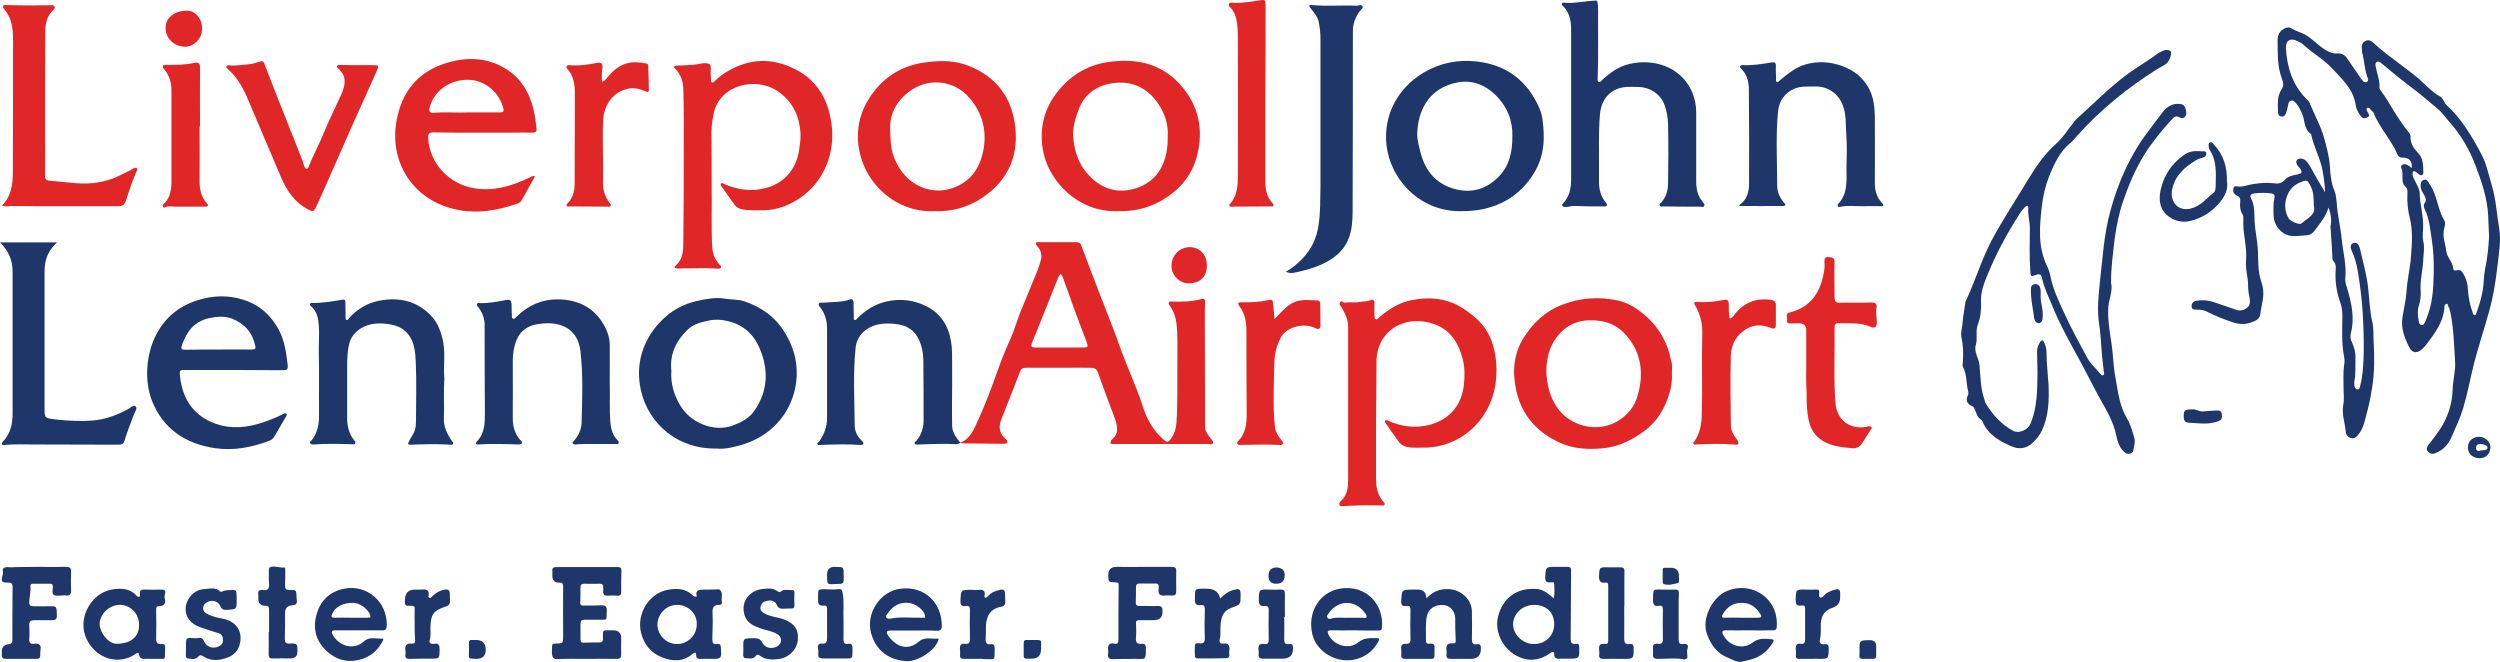<?xml version="1.0" encoding="UTF-8"?>
<svg id="Layer_1" data-name="Layer 1" xmlns="http://www.w3.org/2000/svg" viewBox="0 0 1111.16 294.16">
  <defs>
    <style>
      .cls-1 {
        fill: #1e366a;
      }

      .cls-2 {
        fill: #e02627;
      }
    </style>
  </defs>
  <path class="cls-1" d="m1034.9,92.25c-1,3.8-3.5,6.6-5.7,9.7-1,1.4-2.1,2.5-3.8,2.6-3.6.1-7.3,1.3-10.7-1.1-2.8-2-4.1-4.7-4.2-8.1,0-2.5-.2-4.9.4-7.3.3-1.2-.2-2-1.5-2.1-2.4-.3-4.9-.3-7.4,0-.9.1-2.3.6-1.6,2,1.9,3.4,1.5,7.1,1.7,10.8.3,4.5,1.4,8.9,1.5,13.5.1,3.9,0,7.9,1.1,11.8.3,1,.7,2.1.9,3.1,1.1,4.3-.5,8.4-1,12.6-.3,2.4-2.7,3.1-4.5,3.7-2.4.8-5,.7-7.7-.2-3.9-1.3-7.7-2.8-11.4-4.7-1.4-.7-2.9-1-4.4-.9-1.1,0-2.4,0-2.5-1.4-.1-1.5.8-2.4,2.3-2.6,2.6-.4,5.1-.2,7.5.6,3.4,1.1,6.8,2.4,10.2,3.5,1.8.6,3.5,0,4.8-1.1,1.1-.9,1.3-2.4,1-3.9-.3-1.8-.7-3.6-.7-5.5.1-3.9-1.3-7.6-.9-11.6.5-6.1-1.6-12.2-1.2-18.3,0-.7,0-1.6-.4-2.1-1.1-1.8-1.2-3.7-1-5.6.1-1.3-.1-2.2-1.5-2.7-.4-.1-.7-.5-1-.8-.9-.7-.6-1.8-.5-2.6.2-.9,1.1-.8,1.8-.7,2.4.4,4.5-.7,6.7-1,3.1-.5,6.2-.8,9.3-.4,1.9.3,3.7.1,5.1-1.6,1.4-1.6,3.5-1.9,5.5-2.3,2.1-.5,2.4-1.1,1-2.9-.1-.1-.2-.2-.3-.3-1-1-1.7-2.6-.7-3.4,1-.8,2.7-.6,3.9.6.9.9,1.5,1.9,2.1,3,2,3.7,4.1,7.3,6.3,10.9-.1-3.3-.5-6.4-1.1-9.6-1-5.6-3.9-10.4-5-15.9,0-.1-.1-.3-.2-.4-3.4-2.4-2.5-6.6-4.2-9.7-.7-1.3-1.2-2.6-2.2-3.7-.7-.7-1.3-1.8-2.5-1.4-1.1.3-1.1,1.4-1.3,2.3-.2,1.1-.4,2.1-.8,3.1s-.9,1.9-2.2,1.6c-1.2-.2-1.4-1.2-1.4-2.1-.1-3.5-.5-7,1.7-10.1.9-1.3.7-3,.1-4.4-2.2-5.6-1.9-11.4-2-17.3,0-2.4.9-4.1,3.1-5.2,1.2-.6,2.1-.7,3.4.1,1.7,1.1,3.7,1.6,5.5,2.5,3.3,1.8,5.8,4.7,8.9,6.7,1.8,1.2,3.6,1.9,5.7,1.8,1.8-.1,3.1.5,4.1,1.9,1.9,2.8,3.9,5.6,5.8,8.4.5.7.9,1.4,1.4,1.9.4.5,1.1.8,1.7.5.7-.4.8-1.1.5-1.7-1.4-3.5-1.5-7.2-2.3-10.8,0-.1-.2-.3-.2-.4,0-1.9-.9-4,1.3-5.3,2.1-1.1,3.4.5,4.7,1.7,6.1,5.4,12.9,9.8,19.1,15,3.1,2.7,5.8,5.9,9.5,7.9,1.5.8,1.7,2.8,3,3.9,6.7,6.2,11.2,13.9,15.4,21.8,2.3,4.3,3.2,9.2,4.6,13.8,1.9,6.2,2.2,12.8,3.3,19.2.9,5.4-.1,10.6-.7,16-.8,7-1.8,13.8-3.7,20.5-2.1,7.8-4.7,15.4-6.7,23.1-1.7,6.7-2.9,13.5-4.9,20.2-1.3,4.4-3.3,8.6-5.2,12.9-1.4,3.3-3.8,5.9-7.3,7.2-1.5.6-2.4,0-3.2-.8-.9-.9-.4-2.1.3-3,1.9-2.3,3.6-4.7,5.3-7.2,3.4-5.3,5.2-11,5.4-17.3.1-4.1,1.4-8.3,1.1-12.5-.5-7.3-.6-14.7-2.1-21.9-.2-1-.6-2.1-1.1-3-.1-.2,0-1-.7-.7-.4.2-.8.3-.8.9-.3,7.1-4.4,12.4-8.5,17.7-.5.6-1.1,1.2-1.7,1.7-2,1.7-4.1,1.6-5.3-.7-2.2-4.2-4-8.8-3.2-13.7.6-3.7,1.5-7.4,1.8-11.2.3-5.3,1.6-10.5,2-15.7.4-5.7.9-11.3-.5-17.1-.9-3.4-1.3-7.2-1.1-10.9.1-1.1.1-2.2-.7-2.9-1.8-1.6-1.5-3.6-1.5-5.6,0-.5,0-1-.1-1.5,0-.9-1.1-2.1,0-2.8,1.2-.7,2.5.1,3.6.9.2.2.4.4.6.6.4-3.1-1.1-4.8-4.1-4.7-1.2,0-1.8-.4-2.2-1.4-2.8-6.5-7.9-11.8-10.6-18.4-.1-.3-.3-.6-.5-.7-.8-.5-1.4-2.1-2.3-1.6s.1,1.7.5,2.5.4,1.4-.5,1.7c-1,.4-1.9.7-2.7-.3-1.3-1.5-2.2-3.3-2.5-5.2-1-7.1-6.1-11.5-10.5-16.3-3.7-4-8.5-6.6-12.5-10.3-.8-.8-1.9-1.3-2.9-1.8-3-1.6-5.3-.3-5.1,3.2.5,8.6,3,16.5,9.3,22.7.5.5,1,.9,1.2,1.5,2.1,5.2,4.9,10.1,6.4,15.4,1.1,4.1,2.3,8.2,2.6,12.4.3,3.9.5,7.8,2.1,11.4.7,1.8.8,3.6,1,5.5.3,5.3,1.7,10.6,2.2,15.9.6,5.8,2.2,11.6,1.6,17.5-.2,1.8.5,3.3,1,5,1.8,6.3,3.2,12.6,1.5,19.2-.4,1.6-.2,3,.5,4.3,1.1,2.3,1.6,4.6,1.5,7.1-.1,3.5.2,6.9-.5,10.3-.1.3,0,.6,0,.9,0,1.1.2,2.3,1.3,2.5,1.2.2,1.2-1.2,1.4-2,1-3.8,1.2-7.7,1.4-11.6.2-5.7.1-11.4-.2-17.1-.2-5.2-.7-10.3-1.4-15.5-.7-5-1.3-10.1-3.4-14.8-.6-1.3-1.4-3.3.4-4,2-.8,2.8,1.4,3.1,2.8,1.3,5.9,3,11.6,3.6,17.6.5,4.9.7,9.9,1.8,14.7.7,3,.4,6,.6,9,.4,6.7.4,13.5-.7,20.2-.8,5.4-2.1,10.7-3.6,15.9-.5,1.8-1.3,3.5-2.6,5-.7.9-1.7,1.8-3,1.5-1.4-.3-2.4-1.4-2.5-2.7-.3-4.1-1.9-8-1.1-12.2.5-2.5.1-5.2.1-7.8,0-3.3-.2-6.7.3-10,.2-1.1.2-2.2,0-3.2-1.2-6.2-.9-12.4-.8-18.6,0-2-.3-3.9-.9-5.7-1.7-4.7-2.4-9.5-2.1-14.5.1-1.4.2-2.9-1-4-.4-.3-.3-.8-.4-1.2-.3-4.7-.5-9.5-.9-14.2.6-2.7.3-5.6-.9-8.4Zm71.4,12.9c-.2-2.9-.2-6.1-.4-9.3-.4-7.9-2.9-15.2-5.7-22.5-2.7-7-6.4-13.4-11.4-19-1.7-1.9-3.1-4-5-5.7-4.4-3.7-8.7-7.4-13.3-10.8-4.1-3.1-8-6.4-12-9.7-.6-.5-1.3-1.1-2.1-.6-.8.4-.6,1.3-.5,2,.6,3.2,1.9,6.2,1.7,9.6,0,.4.4.9.7,1.3,2.1,2.8,3.9,5.9,5.7,8.9,2,3.2,4,6.3,6.4,9.2.5.6,1,1.3,1,2.1-.2,3.1,1.5,5.4,3.4,7.4,2.3,2.5,2.2,5.5,2.3,8.6,0,1.2-.8,1.6-1.9.9-.5-.3-.9-.8-1.4-1.1-.9-.6-1.5-.5-1.5.8,0,.6.1,1.2.4,1.8,1.1,2.4,2.8,4.8,2.8,7.3.1,4.4,1.4,8.7,1.5,13.1.1,2.7-.5,5.5.1,8s.1,4.7,0,7.1c-.1,5-1.6,9.9-1.2,14.9.2,2.2-.2,4.3-.8,6.4-.7,2.2-.5,4.4-.1,6.7.1.7.3,1.7,1.2,1.9,1,.2,1.4-.8,1.8-1.6.1-.3.2-.5.3-.8,2.9-6.7,3.3-13.8,3.4-20.9.1-5-.1-9.9-.9-14.9-.7-4.4-1-8.8-2.9-12.8-.5-1.2-1-2.1-.1-3.4.7-1,.3-2-.2-3.1-.7-1.3-1.6-2.5-1.7-3.9-.1-1.3.1-2.6,1.4-3.1,1.4-.5,1.9.8,2.5,1.8,3.5,4.9,3.5,11.1,6.6,16.2.6,1,.3,2.3,0,3.4-1,3.6.5,6.9.9,10.4.3,2.6,2.7,4.5,3,7.2.1,1.2.6,1.5,1.7,1.2,1.4-.4,2.1.3,2.8,1.4,1.3,2.2,2,4.5,2.1,7,.2,3.6.9,7,2.1,10.4.2.5.3,1,.8,1.1.7.1.7-.7.9-1,1.2-3.3,2.2-6.6,2.8-10,.5-3.1.4-6.3,1-9.3,1.1-5,1.5-9.6,1.8-14.6Zm-77.9-13.8c-.1-3.1,0-5.6-1.1-7.9-1.7-3.9-2-3.7-5.8-2-5.5,2.6-7.5,10.6-4.2,15.7.9,1.3,4.8,3,5.7,2.1,2.6-2.3,6.6-3.9,5.4-7.9Z"/>
  <path class="cls-2" d="m426.8,196.75c3.7-1.3,5.4-4.6,6.9-7.7,3.7-7.9,6.8-16.1,9.7-24.3,1.6-4.5,3.4-9,5.4-13.4,1.9-4.1,3.1-8.5,4.8-12.8,2.5-6.2,5.1-12.3,7.6-18.5.5-1.2.8-2.5,1.2-3.7.9-2.5.5-4.8-1.3-6.9-.3-.4-1-.9-.6-1.5.3-.6,1-.3,1.6-.3h16.1c1.3,0,2,.3,2.5,1.7,2.8,7.6,5.7,15.1,8.6,22.6,2.6,6.8,5.4,13.6,7.8,20.4,3.3,9.6,7.8,18.8,10.9,28.5,1.8,5.6,4.6,10.5,9,14.4,1.6,1.5,2.4,1.4,3.6-.4,1.4-2.1,2.1-4.4,2.3-6.9.6-9.4.3-18.8.4-28.2,0-5.3.2-10.7-.4-16-.3-2.7-1.2-5.2-2.7-7.5-.4-.6-1.1-1.2-.6-1.9.4-.6,1.2-.3,1.8-.3,4.2.1,8.4,0,12.5-1.1,1.3-.4,1.7.1,1.7,1.3-.1,2.2-.1,4.5-.1,6.7,0,16.2.1,32.4.1,48.6,0,2.3,1.5,4,2.8,5.7.4.5,1,1.1.7,1.7-.3.8-1.1.4-1.7.4h-42.9c-1.2,0-1.1-.6-.7-1.4.1-.1.1-.3.2-.4,3.4-2.7,2.8-6.1,1.5-9.6-2.6-6.8-5.1-13.7-7.6-20.6-.7-1.9-2.2-1.9-3.7-1.9-3.6-.1-7.1,0-10.7,0h-17.4c-1.2,0-2.1.2-2.6,1.4-2.8,7.1-5.5,14.3-8.4,21.4-1.4,3.4-1,6.3,1.8,8.8.4.4,1.1.9.8,1.6-.3.5-1,.6-1.6.6-6-.1-12-.1-18-.2-.5,0-1.2,0-1.6-.5.2.4.3.3.3.2Zm44.5-75.1c-.9,1.3-1.4,2.8-2,4.3-3.5,8.8-7,17.6-10.6,26.4-.7,1.7-.3,2.1,1.5,2.1h20.4c3.2,0,3.3-.1,2.1-3.2-3.6-9.2-6.9-18.4-10.2-27.7-.2-.6-.5-1.3-1.2-1.9Z"/>
  <path class="cls-1" d="m938.3,125.75c.9,3.6-1.2,7.6-1.3,11.8-.1,4.9.6,9.6,1.4,14.5.8,4.9.8,9.9,1.7,14.9,1.2,6.6,1.8,13.3,5.3,19.1,1.6,2.6,2.3,5.6,3.2,8.5.6,2-.2,3.9-.4,5.7-.2,1.4-2.5,1.9-3.6,1-2.4-1.9-3.4-4.7-3.9-7.3-1.3-6.9-5.1-12.6-8.3-18.5-3.5-6.6-6.9-13.3-10.5-19.8-3.5-6.4-7-12.9-9.7-19.7-1.7-4.1-3.7-8-4.6-12.4-.3-1.5-1-2-2.6-1.4-2.5.9-2.4.8-2.6-1.7-.5-6.4-.2-12.7-.2-19.1,0-3-1-6-.7-9,.1-1.3-.8-1-1.4-.4-.9.9-1.7,1.9-2.4,3-6.2,9.6-11.5,19.7-15.6,30.4-1,2.7-1.7,5.4-1.6,8.3.2,3.6-.2,7.4-1.4,10.5s0,6.1-.9,9.1c-1,3.1,1.3,5.9,1.6,8.9.5,5.2.4,10.4,2.2,15.4.2.6.3,1.3.6,1.8,3.1,5,6.9,9.3,12.1,12.1,2.8,1.5,6.8-.5,7.9-3.4,2.9-7.2,2.9-14.7,3-22.3,0-3.2-.2-6.4-.2-9.6,0-1.6.6-2.9,1.4-4.2.6-.9,1.2-.9,1.7.1.7,1.5,1.1,3,1.1,4.6,0,4.7.6,9.5.9,14.2.3,6.9.1,13.9-2.9,20.4-1,2.1-2.4,3.9-4.1,5.5-2.8,2.7-6.2,3.1-9.5,1.6-5.6-2.4-10.8-5.5-13.1-11.6-2.3-1.1-2.5-3.6-3.5-5.5-.2-.4-.7-.7-1.2-.9-1.9-1-2.6-2.4-1.6-4.5.4-.7.3-1.6.1-2.3-.9-3.4-.4-7.1-2.2-10.3-.3-.6-.2-1.4-.1-2.1.3-3.8.2-7.5-.6-11.2-.5-2.2.4-4.4.5-6.6.2-2.8.8-5.7,1.2-8.5,0-.3,0-.6.1-.8,4.2-8.8,6.9-18.1,11.4-26.8,5.1-9.6,11.1-18.6,16.7-27.9,3.5-5.8,7.3-11.2,12.4-15.7,2.9-2.6,4.9-5.9,7.3-8.9.5-.6.9-1.3,1.5-1.8,7.5-6.8,14.6-14,22.8-20.1,4.5-3.3,9.4-6,13.8-9.4.1,0,.1-.1.2-.1,1.6-.7,3.3-1.9,5-.6.9.7-.5,4.6-1.9,5.6-1.2.9-2.6,1.5-3.9,2.3-13.2,8.3-25.2,18-35.6,29.6-1,1.1-1.9,2.3-3,3.2-4.8,3.9-7.3,9.4-9.5,14.8-1.7,4.3-2.8,9-3.3,13.6-1,9-1.8,18,2.4,26.5.7,1.5,1.2,3.1,1.5,4.7,1.1,5.5,3.5,10.5,5.8,15.5,3.1,6.9,6.8,13.6,10.4,20.3,1.5,2.9,4.1,5,6.1,7.5.3.4.7.6,1.1.4.6-.3.4-.9.3-1.3-.3-3.2-.8-6.4-1-9.6-.3-3.9-.5-7.9-1.1-11.8-1-6.1-.3-12.5.3-18.4,1.2-10.5,1.8-21.2,4.6-31.6,3.5-12.9,8.7-24.9,16.8-35.5,2.2-2.9,4.4-6,6.6-8.8,2-2.5,4.5-4,7.9-3.5,1.3.2,1.9,1,2.2,2.1.3,1.2.7,2.4-.2,3.5-.6.8-1.6.9-2.3.4-1.4-.9-2.4-.5-3.4.6-4.5,4.9-8.7,10-12.3,15.7-4.1,6.6-7.1,13.7-9.6,21-1.9,5.6-3,11.4-3.8,17.3-.6,5.9-1.6,12-1.5,18.9Z"/>
  <path class="cls-2" d="m611.6,186.95v26.1c0,3.6.7,7,3.2,9.9.3.4.8.8.6,1.3-.3.7-1,.4-1.5.4-5.6-.1-11.2-.1-16.7.3-.6,0-1.5.3-1.8-.4-.3-.6,0-1.5.6-1.9,2.9-2.6,3.2-6,3.2-9.5v-67.8c0-3.4-1.4-6.2-3.1-9-.4-.6-1.1-1.2-.4-2.1.7-1,1.2.4,1.8.3,2.5-.4,5,.1,7.4-.4,1.4-.3,2.8-.1,4.2-.7,1.2-.5,2,.1,1.8,1.6-.1,1.8,0,3.6,0,5.4,0,.6,0,1.2.7,1.5.6.2.9-.4,1.2-.7,4.3-3.8,9.1-6.8,14.8-7.9,8.6-1.6,16.5-.7,24,4.6,3.1,2.2,6,4.6,8.1,7.5,2.3,3.1,3.8,6.9,4.6,10.8,1,5,1.1,9.9.3,15-2.5,15.8-15.8,28.1-32.7,27.7-1.8,0-3.6.1-5.4-.1-1.9-.2-3.6-.9-4.8-2.5-1.9-2.6-3.7-5.2-5.5-7.8-.3-.5-.9-1-.5-1.6s1.1,0,1.6.2c5,2.2,10.1,3,15.5,2.2,8.6-1.3,16.4-6.8,17.8-17.8.5-4.4.5-8.7-.7-12.8-2.3-8.1-6.9-13.9-15.8-15.6-8.3-1.6-15.7,1.4-19.7,7.8-1.8,3-2.6,6.3-2.6,9.9-.1,8.8-.1,17.5-.2,26.1.1,0,0,0,0,0Z"/>
  <path class="cls-2" d="m316.3,83.55c.2,7.8-.3,17.3.3,26.8.2,2.8,1.3,5.1,3.1,7.2.3.4,1.1.6.7,1.4-.4.6-1,.5-1.6.5-4.8-.5-9.6-.1-14.3-.2-1.2,0-2.3.1-3.5.1-.8,0-1.7-.5-.7-1.3,3.1-2.6,3.4-6.4,3.4-9.9.2-14.1.2-28.2.2-42.3,0-8.8.1-17.5-.2-26.3-.1-3.4-1.1-6.4-3.5-8.9-.3-.3-.8-.5-.5-1,.2-.4.7-.5,1.2-.5,2.5,0,5-.2,7.6-.4,1.9-.1,3.6-.9,5.6-.6,1.5.2,1.8.6,1.8,2-.1,1.7,0,3.3.1,5,0,.5-.2,1.3.5,1.5.5.2.9-.3,1.3-.7,1.6-1.6,3.4-3,5.3-4.1,10-6,20.2-6.3,30.5-1,8.7,4.5,13.6,11.8,15.5,21.4,3.2,15.7-3.4,28.9-13.6,35.8-4.9,3.3-10.2,5.3-16.2,5.4-3.2,0-6.3.2-9.5-.4-1.5-.3-2.7-1.1-3.5-2.3-1.8-2.5-3.6-5.1-5.4-7.6-.3-.4-.9-1-.5-1.5.5-.6,1.1,0,1.6.2,6,2.6,12.1,3.4,18.4,1.7,7.9-2,13.4-8.2,14.7-16.4.4-2.6.8-5.1.7-7.7-.4-7.8-3.5-14.4-10.1-18.9-9.5-6.5-25.5-3.1-28.4,9.5-.6,2.9-1.1,5.8-1.1,8.7.1,7.7.1,15.4.1,24.8Z"/>
  <path class="cls-1" d="m709.8.25c.5,1.5.5,3.1.5,4.8-.1,9.9.2,19.8-.2,29.7,0,.6-.2,1.3.4,1.6.8.4,1.1-.4,1.6-.8,3.5-3.2,7.3-6,12-7.1,10.9-2.6,23.1,1.2,28,12.5,1.2,2.9,1.8,5.8,1.8,9v30.6c0,3.4.6,6.5,2.9,9.2.4.5,1,1,.7,1.7-.4.9-1.3.4-1.9.4-5.4,0-10.7,0-16.1-.1-.6,0-1.4.3-1.8-.4-.4-.7.5-1.1.9-1.6,1.9-2.3,2.7-5,2.8-7.8.1-8.9.2-17.8,0-26.7-.1-2.8-.5-5.7-1.5-8.4-1.8-5.1-6.6-8.2-12-8.2-2.2,0-4.5-.2-6.7.2-6,1.2-9.6,5.6-10.1,12.2-.7,8.6-.3,17.2-.4,25.8v4.1c0,3.3.8,6.3,2.9,8.9.3.4.9.9.5,1.5-.3.6-1,.4-1.6.4-4.3,0-8.6,0-12.8-.2-1.4-.1-2.7.6-4,.4-.5-.1-1,.2-1.3-.5-.2-.5.1-.8.4-1.1,2.8-3,3.5-6.7,3.5-10.6V12.65c0-3.6-.8-7-3.4-9.8-.3-.3-1-.7-.7-1.2.3-.7,1-.4,1.6-.4,4.5.3,9.1-.9,14-1Z"/>
  <path class="cls-2" d="m743.1,165.45c.4,6.7-1.8,12.8-5.1,18.4-3.3,5.4-8.4,9.1-14.1,12-3.6,1.9-7.6,3-11.6,3.4-6.3.6-12.7.3-18.6-2.3-10.2-4.5-17.2-12.1-19.7-23-1.9-8.3-1.4-16.6,3.3-24,4.2-6.5,9.6-11.7,17-14.5,8.3-3.2,16.7-3.7,25.1-1.8,3.8.9,7.3,2.9,10.4,5.4,7.2,5.6,11.4,13,13.1,21.9.5,1.3.2,2.9.2,4.5Zm-55.8.8c.4,4.2,1.2,9.8,4.8,14.9,5.8,8.4,17.8,11.3,26.6,6.2,4.7-2.7,7.8-6.6,9.2-11.6,2.9-10.2,1.6-19.8-6.1-27.8-4.2-4.3-9.4-5.7-15.4-5.6-4.3.1-8,1.4-11.2,4-5.4,4.8-8.1,10.9-7.9,19.9Z"/>
  <path class="cls-1" d="m318.6,199.35c-17.9.4-30.1-11.4-33.5-24.9-2.5-10-.7-19.5,5.4-27.9,4.9-6.6,11.3-11,19.4-12.8,4-.9,8.1-1.7,12.3-1,2.9.5,5.8.2,8.7,1.2,7.6,2.6,13.7,6.9,18,14,3.7,6,5.5,12.4,5.2,19.4-.8,14.5-10.2,26-23.9,30.2-4,1.2-8,2.2-11.6,1.8Zm-20.2-34.6c-.4,5.7,1.1,10.6,3.9,15.4,4,7.1,14.6,12.5,23.9,8.8,3.6-1.4,6.9-3.2,9.1-6.4,6.1-8.8,6.4-18.2,2.3-27.8-2.7-6.3-7.4-10.6-14.4-12.1-2.6-.6-5.3-.8-8-.2-3.5.7-7.1,1.6-9.7,4.2-5.1,4.9-7.9,11-7.1,18.1Z"/>
  <path class="cls-2" d="m415.4,93.85c-18.2.9-33.7-14.2-34.1-32.7-.1-6.2,1.6-12.1,4.9-17.3,5.8-9.1,14-14.6,24.9-16.1,5.9-.8,11.7-1,17.4.8,12.4,4.1,20.3,12.8,22.4,25.5,2.4,14-2.2,25.8-14.4,33.9-6.3,4.2-13.5,6.2-21.1,5.9Zm-19.7-35.3c.1,7,.7,10,3.1,14.5,5.2,10.1,16.9,14.8,27.5,9.3,6.6-3.4,9.7-9.3,10.9-16.2,1.4-8.5-.7-16.1-6.3-22.6-7-8.2-18.7-9.2-27.1-2.6-6,4.6-8.7,10.8-8.1,17.6Z"/>
  <path class="cls-2" d="m497,93.85c-18,.7-31.2-13.6-33.5-27.4-1.8-10.9,1.3-20.3,8.8-28.3,5.5-5.9,12.4-9.5,20.4-10.6,12.1-1.7,23.2.5,31.8,10,8.4,9.3,10.6,20.2,7.4,32.2-2,7.4-6.4,13.2-12.7,17.5-6.6,4.7-14.1,6.8-22.2,6.6Zm22-32.6c.5-6.3-1.6-12.2-5.9-17.4-5.2-6.1-12-8.1-19.6-6.7-6.6,1.2-11.7,5.1-14.1,11.6-1.6,4.3-2.9,8.5-2.3,13.4.7,5.6,2.4,10.6,6,14.8,4.7,5.5,10.8,8.6,18,7.6,12.4-1.8,18.1-11.4,17.9-23.3Z"/>
  <path class="cls-1" d="m650.2,93.85c-18.3.6-30.7-12.8-33.5-26.5-2.8-13.9,3.4-27.6,16.1-35.1,7.3-4.3,15.2-5.9,23.8-4.9,13.2,1.6,22.2,8.6,27.5,20.5,1.6,3.5,1.8,7.3,2,11.1.3,6.2-.8,12-3.9,17.3-6.5,11.4-17.9,17.6-32,17.6Zm22-33.3c.2-6.7-2.2-13.3-7.8-18.6-5.5-5.2-12-6.9-19.1-4.7-10.7,3.2-15,12.1-15.4,22-.1,2.9.8,5.7,1.5,8.6,2.2,8.6,7.4,14.4,16.2,16.4,7.2,1.6,13.4-.5,18.5-5.7,4.7-4.8,6.1-10.7,6.1-18Z"/>
  <path class="cls-1" d="m103.7,164.45h-21.1c-2.8,0-2.9,0-2.6,2.8,1.1,10.1,6,17.5,15.6,21,7.1,2.6,14.6,1.9,21.8-.7,2.9-1,5.7-2.1,8.4-3.5.5-.3,1.2-.6,1.6-.1.3.4-.2.9-.4,1.4-1.6,2.8-3.3,5.6-4.9,8.4-.6,1-1.3,1.8-2.5,2.2-7.7,2.9-15.6,4.4-23.7,3.3-13.3-1.9-23.5-8.5-28.5-21.5-3.1-8.2-2.5-19.1,1.2-27.3,4.3-9.5,11.6-15.2,21.7-17.7,6.8-1.7,13.5-1.3,19.9,1.2,5.3,2.1,9.4,5.7,12.6,10.7,3.4,5.3,4.3,11,5,17,.3,2.7,0,2.9-2.7,2.9-7.1-.1-14.3,0-21.4-.1h0Zm-6.7-9.1h0c4.9,0,9.9-.1,14.8,0,1,0,2,0,1.7-1.4-1.2-6-4.6-10-10.3-12.3-3.2-1.2-6.4-1-9.5-.4-3.2.6-6.1,1.9-8.5,4.4-1.9,2.1-3.1,4.5-4.1,7.1-.9,2.3-.7,2.7,1.6,2.7,4.8-.1,9.5-.1,14.3-.1Z"/>
  <path class="cls-2" d="m237.8,78.35c-2,3.5-3.9,7-5.8,10.4-.4.8-1.1,1.4-1.9,1.7-9.2,3.2-18.5,4.8-28.1,2.5-18.2-4.2-29-20.5-25.8-39,2.3-13.3,9.7-22.3,22.7-26.1,9.5-2.8,19-2.2,27.5,3.8,6.7,4.9,9.9,11.8,11.3,19.8.3,2,.6,4,.8,5.9.1,1.1-.6,1.6-1.7,1.6-3-.1-6.1,0-9.1,0-11.7,0-23.3.1-35-.1-2.1,0-2.5.7-2.4,2.6.6,11,9.1,20.3,20.3,22.2,8.9,1.5,16.9-1,24.7-4.7.6-.2,1.3-1,2.5-.6Zm-30.1-28.4h14.5c1.2,0,1.9-.2,1.5-1.8-1.8-7.3-8.4-12.7-15.8-12.7-8.3,0-15.1,5.1-17,12.5-.5,1.9.8,2.4,1.9,2.2,5.2-.5,10.3.1,14.9-.2Z"/>
  <path class="cls-1" d="m773.1,91.15c3.4-2.4,4.3-5.9,4.3-9.7.1-13.9,0-27.8-.1-41.7,0-3.4-.8-6.6-3.3-9.1-.3-.3-.7-.6-.6-1.1.2-.6.8-.6,1.3-.6,4.3.2,8.5-.5,12.7-1.2,1.4-.2,2,.1,1.9,1.7-.1,1.9.1,3.9.1,5.8,0,.4-.2.9.3,1.2.6.3.9-.3,1.2-.6,3.7-3,7.2-6,11.9-7.3,4.5-1.2,8.9-1.2,13.4,0,6.1,1.6,10.9,4.7,14.1,10.1,2.4,4.1,2.9,8.6,3,13.1.1,9.9,0,19.8,0,29.7,0,3.4.9,6.5,3.4,9,.2.2.4.5.4.7-.1.5-.6.5-1.1.5-2.6,0-5.2-.1-7.8,0-3.4.1-6.9-.5-10.3.3-.3.1-.8.1-1-.3-.2-.3-.2-.7.1-1,4.4-4.6,3.7-10.4,3.7-16,.1-5,.3-10-.1-15-.3-4.3.1-8.8-1.6-13-2-5.1-6.6-8.3-12.1-8.2-3.2.1-6.3-.3-9.4,1-4.4,1.9-6.7,5.5-7.2,9.9-1.1,11-.4,22.1-.4,33.2,0,2.8,1.2,5.4,3,7.5.7.7,1.1,1.5-.3,1.5-6.6.1-13.1,0-19.7,0,.3,0,.3-.2.2-.4Z"/>
  <path class="cls-1" d="m271,168.85c.2,6.7-.2,12.9.3,19,.3,2.8.9,5.6,3.1,7.7.4.4.8.9.5,1.5-.3.5-.9.3-1.4.3h-14.3c-1.2,0-2.3.1-3.5.2-.5,0-.9-.1-1.1-.5-.4-.5.2-.7.4-1,2.1-2.3,3.4-5,3.5-8.2.3-10.6.7-21.1-.5-31.7-1.2-10.3-9.1-13.5-18.2-12.2-1.4.2-2.8.4-4.1,1-3.9,1.6-5.9,4.7-6.9,8.5-.6,2.3-.9,4.6-.9,7,.1,8.5,0,16.9,0,25.4,0,3.7.9,7,3.4,9.8.3.3.9.7.6,1.3-.3.5-.9.6-1.5.6-5.9-.2-11.9-.4-17.8,0-1.1.1-1.4-.5-.7-1.3,3.7-3.7,3.6-8.4,3.6-13.2-.1-12.9-.1-25.8-.1-38.6,0-2.9-1-5.5-2.7-7.8-.3-.4-1-.9-.7-1.5.3-.8,1.1-.4,1.7-.4,3.2,0,6.4-.5,9.6-1.1,4-.8,4.1-.6,4.1,3.5,0,.9,0,1.7.1,2.6.1.7-.3,1.6.6,1.9.8.2,1.2-.6,1.7-1.1,5.1-4.9,11.2-7.6,18.2-7.5,8,.1,15,3,19.5,9.9,1.9,2.9,3.4,6.3,3.5,9.9.1,5.4,0,11,0,16Z"/>
  <path class="cls-1" d="m197.5,168.35c-.4,6.1,0,11.8-.2,17.5-.2,3.6,1.4,7.1,3.6,10.2.2.3.7.6.5,1.2-.3.7-.9.4-1.3.4-5.9-.4-11.7-.2-17.6,0-1.3,0-1.3-.2-.8-1.3,1-2.2,2.7-4,3-6.5.1-1.1.2-2.1.2-3.2,0-8.5.3-16.9-.1-25.4-.2-4.6-.4-9.4-3.9-13.3-2.1-2.3-4.8-3.3-7.6-3.8-4.5-.7-9-.7-13.1,1.9-2.6,1.7-4.4,4-5.1,7.2-.7,3.2-.8,6.4-.8,9.6v23c0,3.6.8,6.9,3,9.7.3.4.9.8.6,1.5-.3.7-1,.4-1.6.4-5.7-.2-11.3-.3-16.9.1-.5,0-1,.1-1.4-.4-.6-.7.2-1.1.5-1.4,2.7-3.5,3.4-7.4,3.3-11.7-.1-9,.1-18-.1-26.9-.1-4.1.3-8.3,0-12.4-.2-3.3-.8-6.3-3.4-8.6-.4-.3-.6-.6-.5-1.1.2-.6.7-.4,1.1-.4,4.4.1,8.7-.7,13-1.4,1.6-.3,1.6.3,1.6,1.4,0,2,.1,4.1.1,6.1,0,.5-.2,1.1.3,1.4.7.3.9-.3,1.3-.8,3.6-4,8.1-6.7,13.4-7.7,8.7-1.7,16.6.1,22.8,6.5,2.6,2.6,4.2,6.1,5.1,9.8,1.8,6.2.4,12.5,1,18.4Z"/>
  <path class="cls-1" d="m426.8,196.75q-.1.1-.1.2c-.6.2-1.1.5-1.8.5-5.6-.4-11.2,0-16.7.1-.5,0-1.2.3-1.6-.3-.4-.7.4-1,.7-1.3,2.4-2.9,3.3-6.2,3.2-9.8,0-8.5,0-16.9-.1-25.4,0-4-.7-7.8-2.8-11.3-2.3-3.8-6-5.1-10-5.5-4.3-.4-8.6-.2-12.5,2.5-2.9,2-4.5,5-4.8,8.1-1.2,11.5-.5,23.1-.4,34.7,0,2.4,1.2,4.8,3.1,6.6.3.3.9.7.7,1.3-.2.6-.8.7-1.5.6-5.9-.4-11.7-.2-17.6,0-.5,0-1.1.4-1.3-.4-.2-.7.5-.7.8-1.1,2.2-3.1,3.5-6.5,3.5-10.4v-39.9c0-3.4-.9-6.6-3-9.3-.4-.5-1-1-.6-1.7s1.2-.4,1.8-.4c4.1-.4,8.3-.1,12.2-1.5.9-.3,1.4.5,1.4,1.6,0,2,0,4.1.1,6.1,0,.5-.2,1.1.2,1.4.7.4,1-.4,1.4-.7,3.7-3.7,8-6.4,13.2-7.5,6-1.3,11.7-.6,17.1,2,6.6,3.2,10.1,8.6,11.3,15.8.7,4,.4,7.9.5,11.9.1,8.5-.2,17,0,25.5-.1,2.7,1.7,5.3,3.6,7.6Z"/>
  <path class="cls-1" d="m0,107.75h25.3c-2.5,2.4-4.1,4.8-4.9,7.8-.5,1.9-.6,3.8-.6,5.8v60.4c0,4,.1,4.1,5,4.7,5.6.6,11.3.9,16.9.4,5.4-.5,10.4-2.4,15.2-5,1.1-.6,2.4-2.1,3.4-1.2.9.8-.3,2.4-.8,3.6-1.4,3.8-2.9,7.5-4.1,11.4-.5,1.7-1.3,2-2.8,2-12.6,0-25.2-.1-37.8-.1-4.2,0-8.4-.2-12.6.2-.5,0-1.1.3-1.3-.3-.2-.6.2-1,.5-1.3,3.3-3.5,4.2-7.8,4.2-12.4v-63c0-5.1-1.8-9.3-5.6-13Z"/>
  <path class="cls-2" d="m.9,91.35c4.2-4.2,4.8-9.5,4.8-14.9.1-19.4.1-38.8.1-58.2,0-5-.3-10-3.9-14.1-.4-.4-.8-1-.4-1.6.3-.5.9-.3,1.4-.3,6.4.2,12.7.2,19.1.1.8,0,1.7-.4,2.2.5s-.4,1.5-.9,2c-2.7,2.7-3.2,6.1-3.2,9.6-.1,14-.1,28.1-.1,42.1,0,7.2.1,14.3,0,21.5,0,1.6.5,2.2,2.2,2.3,4.7.3,9.3,1.1,14,1.2,6.4.2,12.6-1.1,18.3-4.2,1.5-.8,3.1-1.4,4.5-2.3.6-.4,1.3-.7,1.8-.3s0,1.1-.2,1.6c-1.8,4.2-3.3,8.5-4.6,12.8-.6,1.9-1.7,2.5-3.4,2.5h-26.5c-7.2,0-14.5,0-21.7-.1-1.2.2-2.3.4-3.5-.2Z"/>
  <path class="cls-1" d="m571.5,120.75c2.9-1.5,5.1-3.5,7.2-5.6,4.2-4.3,6.6-9.4,7.4-15.4.8-5.6.7-11.2.8-16.8V17.15c0-2.5-.3-5-.8-7.5-.5-2.4-2.2-4.2-3.6-6-.2-.3-.6-.8-.6-1,.2-.6.8-.5,1.3-.4,6.6.6,13.2,0,19.8.3.9,0,2.1-.7,2.6.2.4.9-.8,1.6-1.3,2.3-1.9,2.6-3,5.5-3,8.8,0,25.7,0,51.4-.1,77.1,0,4.1.1,8.2-.9,12.2-1.6,7-6.3,11.3-12.5,14.2-4.1,1.9-8.4,3-12.8,3.9-1.1.1-2.2.2-3.5-.5Z"/>
  <path class="cls-2" d="m159.2,28.95h6.5c2.5,0,2.8.2,1.8,2.5-3.3,7.4-6.7,14.8-10,22.2-3.8,8.5-7.5,17-11.3,25.6-1.8,4.2-3.7,8.3-5.6,12.5-1.1,2.4-1.5,2.5-3.7,1.3-6-3.1-9.5-8.4-12-14.3-5-11.8-10-23.6-15-35.3-2.1-4.8-4.6-9.3-8.7-12.8-.3-.3-.7-.6-.6-1.1.2-.6.8-.6,1.3-.5,3,.3,6-.3,8.9-.5,1.6-.1,3.2-.8,4.7-1.2,1-.3,1.6-.2,2,1,3.3,8.7,6.8,17.4,10.2,26,2.2,5.6,4.5,11.3,6.7,16.9.4,1,.5,2.1,1,3,.5,1.1,1.4,1.1,1.8-.1,2-5.3,4.8-10.2,6.9-15.5,2.3-5.7,5.1-11.1,7.6-16.7,1-2.2,1.7-4.4,1.4-6.9-.2-1.9-1.4-3.1-2.5-4.4-.3-.4-1-.6-.8-1.2.2-.7,1-.6,1.5-.6,2.7.1,5.3.1,7.9.1h0Z"/>
  <path class="cls-2" d="m802.8,163.85v-17.2q0-2.8-2.9-2.9c-1.4,0-2.9-.1-4.3,0-1.2.1-1.4-.6-1.3-1.5.2-1.1-.8-2.9.9-3.3,9.2-2.2,13.6-8.4,15.3-17.1.4-1.8.6-3.6.4-5.4-.1-1.3.2-2.4,1.8-2.2,1.3.2,2.8,0,2.7,2.3-.2,5.2,0,10.4,0,15.6,0,1.9.6,2.5,2.5,2.4,4.6-.1,9.3.1,13.9-.1,2.1-.1,2.5,1,2.2,2.4-.4,2.2.2,4.2.2,6.3,0,2.4-1,3-3.1,2-2.1-.9-4.4-1.3-6.7-1.4-2.4-.1-4.8,0-7.2-.1-1.4-.1-1.8.6-1.8,1.7.2,11.3-.5,22.6.4,33.8.7,8.5,7.5,11.9,14,10.5.7-.2,1.6-.4,2,.2s-.4,1.1-.7,1.7c-1.2,1.9-2.4,3.8-3.6,5.7-.8,1.2-2.3,2.1-3.9,2-4.6-.4-9.2-.8-13.3-3.2-3.7-2.2-5.7-5.6-6.5-9.7-.7-3.7-.9-7.5-.8-11.2-.2-3.7-.3-7.5-.2-11.3h0Z"/>
  <path class="cls-2" d="m562.4,42.75v38c0,3.5.7,6.8,3.1,9.5.3.3.7.7.5,1.1-.2.6-.8.4-1.3.4-5.7,0-11.4.1-17.2.1-.4,0-.9.1-1.1-.4-.2-.4.1-.7.4-.9,3.2-3.7,3.4-8.2,3.4-12.7.1-20.5,0-41.1,0-61.6,0-2.6-.2-5.2-.7-7.8-.3-1.6-1.1-3-1.9-4.3-.5-.8-1.9-1.4-1.3-2.5.5-.9,1.9-.3,2.8-.3,3.6-.1,7.2-.6,10.8-1.2,2.4-.4,2.6-.1,2.6,2.3,0,13.4,0,26.9-.1,40.3h0Z"/>
  <path class="cls-2" d="m768.7,141.55c1.2-.1,1.6-1,2.1-1.6,4.1-5.3,9.4-7.6,16.2-6.7,1.6.2,2.3.8,2.3,2.5v8.5c0,1.6-.5,2.2-2.3,1.5-4.3-1.8-8.4-1.5-12.2,1.4-3.7,2.8-5.4,6.7-5.5,11-.3,10.3-.1,20.5,0,30.8,0,2.4,1.2,4.4,2.6,6.3.4.6,1,1.2.7,1.9-.4.8-1.3.4-2,.4-5.5-.4-11-.3-16.5,0-.5,0-1,.3-1.4-.3-.3-.5.1-.8.4-1.1,2.6-3.7,3.2-7.8,3.3-12.4.3-11.9-.1-23.8.2-35.7.1-4.3-.9-8.3-3-12-.3-.5-.8-1-.5-1.5.3-.6,1.1-.3,1.6-.3,3.6.2,7.1-.1,10.6-.8,2.8-.5,3.1-.2,3.1,2.7-.1,1.8.1,3.5.3,5.4Z"/>
  <path class="cls-2" d="m267.5,36.35c1.3-.3,1.8-1.1,2.3-1.7,2.3-3,5.2-5.5,8.8-6.5,2.8-.8,5.9-.5,8.8.1.7.2.7.7.7,1.2.1,3.5.3,6.9.3,10.4,0,1.7-1.3.8-1.9.6-2.4-1-4.8-1.6-7.4-1-6.5,1.4-10.8,6.9-11.1,14.7-.2,5.3,0,10.6,0,15.8,0,3.3.1,6.7,0,10-.2,3.8.6,7.2,2.9,10.2,1,1.2.9,1.8-.9,1.7-5.6-.1-11.2,0-16.7-.1-.5,0-1.3.3-1.5-.4-.2-.5.4-.9.7-1.2,2-2.3,2.9-5,2.9-8,.1-13.5,0-27.1.1-40.6,0-4-.5-7.8-3.3-10.9-.3-.4-.7-.8-.3-1.3.3-.4.7-.4,1.2-.4,4.1.4,8.2-.2,12.3-1,1.6-.3,2.5.1,2.4,2-.4,2-.3,4.1-.3,6.4Z"/>
  <path class="cls-2" d="m566.5,141.85c2.4-2.6,4.4-4.9,7-6.6,3.8-2.6,8.1-1.8,12.2-1.7.8,0,1.1.8,1.1,1.6,0,3.1.1,6.2.1,9.3,0,1.9-.8,2.1-2.5,1.3-4.5-2.3-12.7-.7-15.2,4.4-1.9,3.7-2.8,7.4-2.8,11.4-.1,4.3-.3,8.7-.3,13,0,5.1-.1,10.3.6,15.5.3,2.1,1.6,4,2.9,5.7.3.4.9.9.6,1.5-.3.5-1,.6-1.6.5-5.7-.3-11.4-.1-17.2,0-.6,0-1.2,0-1.5-.6s.3-.9.6-1.3c3.1-3.3,3.6-7.3,3.6-11.5-.1-12.2-.1-24.3-.1-36.5,0-4.2-.4-8.2-3.1-11.7-.9-1.2-.8-1.9,1-1.8,4,.1,8-.1,11.9-1,1.5-.3,2,0,2,1.5.2,2.1.5,4.2.7,7Z"/>
  <path class="cls-2" d="m88.7,56.05c0,8.2.1,16.4,0,24.5,0,3.6.7,6.9,3.1,9.7.3.3.7.6.6,1.1-.2.6-.8.5-1.3.5h-13.3c-1.5,0-3-.4-4.5.3-.3.1-.8.1-.9-.3-.2-.3-.1-.7.2-1,4.1-3.8,3.6-8.7,3.6-13.6v-37.1c0-3.4-.9-6.4-3-9.1-.4-.5-1.2-1.1-.7-1.9.4-.6,1.2-.3,1.8-.3,4.1,0,8.1,0,12.1-.9,1.7-.4,2.5.1,2.5,2.1-.1,8.7,0,17.4,0,26.1q-.1-.1-.2-.1Z"/>
  <path class="cls-1" d="m260.7,292.85c-4.3,0-8.7-.1-13,.1-1.6.1-2.1-.7-2.3-1.9-.2-1.3,0-2.6,0-3.9,0-1.2.9-1,1.7-1.1,3.1-.1,3.2-.1,3.2-3.2,0-7.4-.1-14.8,0-22.1,0-1.4-.4-1.8-1.8-1.8q-3,0-3-3.1c0-.7.1-1.3,0-2-.2-1.3.5-1.8,1.7-1.8h27.4c.8,0,1.6.1,1.6,1.3-.1,3.3-.1,6.5-.1,9.8,0,1.4-.7,1.7-1.9,1.6-1.4-.1-2.8-.1-4.1,0-1.5.1-2.1-.5-2-2,.1-.6,0-1.2,0-1.7.1-1.1-.3-1.6-1.5-1.6-2.3.1-4.6,0-7,0-1.1,0-1.6.5-1.6,1.6,0,2.2,0,4.5-.1,6.7,0,1.1.3,1.4,1.3,1.4,2.6,0,5.2,0,7.8-.1,1.9-.1,2.8.3,2.7,2.5-.3,4.3.9,3.9-4.1,3.9h-5.9c-1.2,0-1.7.6-1.7,1.7v6.9c0,1.2.4,1.7,1.7,1.6,2.2-.1,4.3-.1,6.5-.1,1.3,0,1.9-.4,1.8-1.8-.1-.6,0-1.3,0-2-.1-1.3.5-1.7,1.7-1.6h2.8q3.6,0,3.6,3.5c0,2.4-.1,4.8,0,7.2,0,1.5-.5,2-2,2-4.5-.1-9,0-13.4,0Z"/>
  <path class="cls-1" d="m690.6,265.95c.5-2.3.2-4.3.2-6.3,0-1.2-1-.8-1.6-.8-2,.2-2.5-.6-2.4-2.5.3-4.3.2-4.4,4.7-4.4h5.2c1.2,0,1.6.5,1.6,1.7-.1,10.1-.1,20.1-.2,30.2,0,1.7.4,2.6,2.3,2.3,1.1-.2,1.5.3,1.5,1.5.1,5.1.2,5.1-5,5.1h-3c-1.6.1-3.2.3-3.1-2.2,0-.9-.8-.9-1.6-.4-5.3,3.9-11,4.1-16.5.5-5.4-3.6-8.3-10.4-6.9-16.4,2-8.4,8.4-13.4,17.8-12.4,2.7.4,4.8,2.2,7,4.1Zm-8.8,2.9c-5.1,0-9.2,3.9-9.3,8.6,0,4.6,4.4,8.9,9.4,8.8,5,0,8.9-3.8,8.9-8.7.1-5.3-3.5-8.7-9-8.7Z"/>
  <path class="cls-1" d="m309.7,265.15c-.8-2.9.9-3.1,3.1-3.1,2.2.1,4.3-.1,6.5-.1h.4c1.9,1.4.8,3.4,1.1,5.2.2.9.1,1.7-1.3,1.7-2.4,0-2.9,1.3-2.8,3.6.2,3.8,0,7.7-.1,11.5,0,1.6.3,2.6,2.1,2.3,1.3-.2,1.6.2,1.7,1.6.3,5,.4,5-4.6,5-1.2,0-2.5-.1-3.7,0-1.5.1-2.8.1-2.7-2,0-1.1-.8-.8-1.4-.4-4.2,3.8-9,3.6-13.8,1.7-4.9-2-8-5.7-9.3-11-2-8.4,3.6-17.5,11.9-19,4-.7,8.1-.7,11.3,2.7.6.2.8.5,1.6.3Zm-8.9,21.1c4,.1,8.8-3,8.9-8.8.1-4.8-3.8-8.6-8.8-8.6-4.7,0-8.6,4-8.7,8.7,0,4.7,4,8.7,8.6,8.7Z"/>
  <path class="cls-1" d="m67.8,292.85c-1.1,0-2.2-.1-3.3,0-1.4.1-2.4-.3-2.7-1.8-.2-1.2-.6-1-1.4-.5-7.5,5.3-17.4,2.4-21.7-6.1-4.9-9.5,2-20.8,10.8-22.4,4-.7,8-.7,11.1,2.6.3.3.7.9,1.3.6.5-.2.3-.8.3-1.2-.2-1.7.6-2.1,2.2-2,2.4.1,4.8,0,7.2,0,1.4,0,2.3.3,1.7,2-.2.7-.2,1.6,0,2.4.4,2-.5,2.9-2.5,2.9-1.2,0-1.4.6-1.4,1.6.1,4.3.1,8.7,0,13,0,1.6.6,2.5,2.3,2.3,1-.1,1.7.1,1.7,1.3,0,1.5-.1,3-.1,4.4,0,.8-.6.9-1.2.9-1.6,0-3,0-4.3,0h0Zm-6-14.5c.3-5-3.2-9.2-8-9.5-4.6-.3-9.1,3.5-9.5,8-.3,4,3.8,9.3,7.5,9.3,4.9,0,9.7-2,10-7.8Z"/>
  <path class="cls-1" d="m507.8,251.95h13c1.5,0,2.1.5,2,2-.1,2.7,0,5.4,0,8s-.3,2.9-2.9,2.7h-.4c-1.3-.2-3,.5-4-.4s-.4-2.5-.5-3.7c0-1-.6-1.2-1.4-1.2h-7.2c-1.2,0-1.5.6-1.5,1.6,0,2.2,0,4.3-.1,6.5-.1,1.4.5,2,1.9,1.9,2.6-.1,5.2.1,7.8,0,1.6-.1,2.2.5,2.2,2.1q.2,4.2-4,4.2h-6.5c-1,0-1.4.4-1.3,1.4.1,2.1.2,4.2,0,6.3-.2,2,.4,3,2.4,2.8,1.7-.1,2,.5,2,2.1,0,5.6-.3,4.5-4.5,4.6-3.3,0-6.5,0-9.8.1-1.8.1-2.8-.4-2.5-2.4.1-.6.1-1.3,0-2-.2-2,.8-2.9,2.7-2.5,1.8.4,1.9-.5,1.9-1.9,0-8,0-16.1.1-24.1,0-1.1-.4-1.1-1.2-1.2-3.4-.1-3.4-.2-3.4-3.3q0-3.7,3.9-3.6c3.6.1,7.5,0,11.3,0Z"/>
  <path class="cls-1" d="m16.6,251.95c4.3,0,8.6.1,12.8,0,1.7,0,2.3.6,2.2,2.3-.1,2.7-.1,5.5,0,8.2,0,1.6-.5,2.5-2.3,2.2-.4-.1-.9,0-1.3,0-1.4,0-3,.4-4-.2-1.2-.7-.4-2.5-.5-3.8-.1-.8-.3-1.2-1.1-1.2h-7.8c-.7,0-1.1.2-1.1,1,.3,2.4-.4,4.7-.5,7.1,0,1.5.6,1.9,1.9,1.9,2.8,0,5.5.1,8.3,0,1.4,0,1.9.4,2,1.8.2,4.5.3,4.5-4.1,4.4h-5.9c-1.5,0-2.2.5-2.2,2.1.1,2.1.2,4.2,0,6.3-.1,1.7.7,2.3,2.1,2.1,2.4-.4,3.3.6,2.9,2.9-.1.7-.1,1.4-.1,2.2,0,1.2-.5,1.6-1.7,1.6H2.7c-1.3,0-2.1-.5-1.9-1.9.1-.4,0-.9,0-1.3q0-3,3-3.3c1.1-.1,1.7-.6,1.7-1.7,0-8,0-15.9.1-23.9,0-1.7-.9-1.8-2.2-1.8-2.6,0-3-.4-2.3-3.1.1-.2.1-.4.2-.6.2-1-.5-2.2.4-2.8,1-.6,2.3-.3,3.4-.3,3.8-.2,7.7-.1,11.5-.2h0Z"/>
  <path class="cls-1" d="m634,265.95c2.9-3.1,6.1-4.3,10-4.1,5.4.3,10.1,4.5,10.2,9.9.1,4,.1,8.1,0,12.2,0,1.7.3,2.7,2.2,2.4,1.5-.3,1.8.5,1.8,1.8q.1,4.7-4.5,4.7h-8.9c-1.4,0-2-.5-1.9-1.9.1-.6.1-1.3,0-2-.3-2.1.5-3.2,2.7-3,1.3.1,1.5-.4,1.4-1.6-.2-3.1-.2-6.2-.2-9.3,0-3.3-2.1-5.8-5-6.1-3.8-.4-6.9,1.5-7.6,4.9-.7,3.6-.4,7.4-.4,11,0,1.5,1.2,1.3,2,1.2,1.4,0,1.9.4,1.8,1.9-.1,5.8.7,4.8-4.7,4.9h-8.3c-1.3,0-1.9-.4-1.8-1.8.1-.8,0-1.6,0-2.4-.2-1.6.2-2.6,2.2-2.5,1.3.1,2-.6,1.9-2.1-.1-4.3-.1-8.7,0-13,0-1.4-.4-1.9-1.7-1.7-1.9.2-2.6-.4-2.4-2.5.3-4.7.2-4.7,4.8-4.8h2.8q3.4.1,3.6,3.9Z"/>
  <path class="cls-1" d="m406.2,280.25h-10.4c-1.7,0-2,.7-1.2,2,3.2,4.8,8.5,7.5,13.8,2.9,2.6-2.2,5.5-1.1,8.3-1.3.8-.1.4.7.2,1.1-1.7,4.5-9.2,9.2-14.1,8.9-9.6-.7-13.9-6.4-15.6-12.3-2.5-8.8,3.9-18.8,13.1-19.9,10.8-1.3,18.3,6.4,18.3,16.5,0,1.6-.6,2.3-2.3,2.2-3.4-.2-6.8-.1-10.1-.1h0Zm5-5.7c0-1.4-.5-2.4-1.4-3.4-4.4-4.8-11.5-4.2-15,1.2-.4.6-1.3,1.2-.9,2,.5.9,1.6.7,2.4.5,1.9-.4,3.9-.4,5.8-.4,3,.1,6.1.1,9.1.1Z"/>
  <path class="cls-1" d="m159.4,280.15h-10.4c-1.7,0-1.8.7-1.1,2,2.9,5.3,9.6,6.9,13.9,2.9,2.4-2.2,5.4-1.1,8.1-1.2.9,0,.2,1.1-.1,1.6-1.8,3.3-4.4,5.7-7.9,7.1-6.1,2.3-11.7,1.3-16.5-3-4.9-4.4-6.5-10-4.7-16.4,1.7-6.2,5.8-10.2,12.3-11.5,10.2-2,19.3,6,18.9,16.5-.1,1.4-.5,2.1-2,2h-10.5Zm-3.4-5.6q.1,0,0,0h7.6c1.1,0,1.2-.3.9-1.3-1-2.6-4.6-5.3-7.4-5.3-4.7-.1-8.2,1.8-9.5,5-.5,1.1-.3,1.6,1,1.6,2.5-.1,5,0,7.4,0Z"/>
  <path class="cls-1" d="m777.3,280.15c-3.3,0-6.7.1-10,0-2-.1-2.1.8-1.3,2.2,2.8,5.2,9.1,6.3,12.9,3.3,2.8-2.2,5.7-1.8,8.7-1.5,1.2.1.6,1,.3,1.6-2.3,3.7-5.5,6.3-9.8,7.4-1.2.3-2.5.6-3.7.9-2.3.5-4.2-.8-6.1-1.6-5.1-1.9-7.9-5.8-9.7-10.9-2.3-6.6,2.5-15.7,8-18.4,6.5-3.3,14.5-2,19.4,3.6,2.9,3.4,4,7.4,3.7,11.9-.1,1.6-1.2,1.5-2.3,1.5-3.5.1-6.8.1-10.1,0,0,.1,0,0,0,0Zm-3.4-5.6h7.6c1.4,0,1.7-.5.9-1.7-2-3-4.4-4.9-8.3-4.9s-6.4,1.8-8.3,4.9c-.7,1.2-.7,1.8,1,1.7,2.3-.1,4.7,0,7.1,0Z"/>
  <path class="cls-1" d="m601.9,280.15c-3.4,0-6.8.1-10.2,0-1.6,0-1.9.4-1.3,1.8,2.3,5,9.2,7,13.4,3.5,2.6-2.2,5.5-1.8,8.4-1.8,1.3,0,.7,1,.4,1.5-2.1,4-5.4,6.6-9.7,7.8-8.4,2.3-17.7-3-19.6-11-2.3-9.6,3-18.7,12.2-20.3,11.5-2,19.8,6.9,18.7,17.5-.1,1.2-.9,1.1-1.7,1.1-3.5,0-7.1,0-10.6-.1q0,.1,0,0Zm-2.4-5.6h6c.6,0,1.5.4,1.8-.2.4-.8-.3-1.5-.8-2.1-4.4-6-12.2-5.6-16.2.7-.3.5-.8.9-.4,1.5.4.7,1.1.7,1.7.5,2.8-.8,5.6-.2,7.9-.4Z"/>
  <path class="cls-1" d="m105.2,266.55c0,4.3,0,4.2-4.3,4.5-1.5.1-2.4-.2-3-1.7-.9-2.1-3.5-2.9-5.7-1.8-1,.5-1.8,1.3-1.9,2.5-.1,1.3.6,2.2,1.7,2.8,2.2,1.1,4.5,1.7,6.9,2.1,6.2,1.2,9.2,5.8,7.6,11.6-.8,3-3,5-5.9,5.9-3.4,1.2-7,1.4-10.2-.7-.9-.6-1.6-.8-2.4.2-1.2,1.4-2.9.9-4.5.7-.8-.1-.9-.9-.9-1.5,0-2,.1-3.9.1-5.9,0-1.3.7-1.8,1.9-1.7,1.3.1,2.6.2,3.9,0,1.2-.1,1.7.3,2.1,1.3,1.1,2.7,3.9,3.7,6.5,2.5,1.1-.5,2-1.2,2-2.7,0-1.6-.4-2.7-1.9-3.2-2.8-.9-5.5-1.7-8.3-2.7-4-1.4-6.5-4.5-6.4-8,0-4.4,3.7-8.7,8.2-8.9,2.4-.1,5.1-1.1,7.2,1.1.3.3.7,0,1-.1,1.4-.7,2.9-.5,4.4-.6s1.9.5,1.8,1.9c.1.8.1,1.6.1,2.4Z"/>
  <path class="cls-1" d="m330.4,288.15c-.1-4.5-.1-4.4,4.3-4.5,1.8,0,3.2.1,4.2,2.1,1.2,2.5,4.7,2.9,6.9,1.3,1.9-1.4,1.8-3.9-.3-5.2-2.3-1.4-5.1-1.7-7.6-2.6-3.1-1.1-5.9-2.4-7-5.9-1.9-6.4,2.8-10.9,7.6-11.5,2.4-.3,5.1-.7,7.3,1.1.4.3.9.3,1.2,0,1.4-1.2,2.9-.6,4.5-.7,1.2-.1,1.7.3,1.6,1.5-.1,1.7-.1,3.5,0,5.2,0,1.1-.4,1.6-1.5,1.5-1.2,0-2.3,0-3.5.1-1.3.1-2.3-.4-2.8-1.6-1-2.2-2.8-2.3-4.7-1.8-1.5.3-2.4,1.3-2.6,2.8s.9,2.2,2,2.8c2.4,1.3,5.1,1.5,7.7,2.3,5.2,1.7,7.4,4.6,6.9,9.5-.4,4.2-4.1,7.9-8.7,8.4-2.8.3-5.7.3-8.1-1.5-.6-.5-1.3-.7-1.9.1-1.2,1.6-2.9,1-4.4,1-.9,0-1.2-.7-1.2-1.5.1-.9.1-1.9.1-2.9Z"/>
  <path class="cls-1" d="m989.8,80.55c.6,3.4-.7,6.3-3,9.2-3.6,4.4-8,7.2-13.5,8.5-5.4,1.3-11.7-2-13-7.2-.9-3.3-.1-6.8,1-10,1.9-5.2,5.2-9.4,9.9-12.5,2.5-1.7,5.2-1.4,7.9-1.3.6,0,1.4-.1,1.5.8.1.9-.3,1.6-1.2,1.9-1.1.4-2.3.6-3.2,1.2-5.2,3.1-9.6,6.9-10.8,13.3-.9,4.7,2.2,9.6,8.1,8.3,4.7-1.1,7-4.5,10.3-7,1-.8,1-2.4,1-3.7.1-5.3.5-10.7-2.7-15.5-.2-.3-.3-.8-.4-1.2,0-.8-.3-1.7.6-2.1.8-.3,1.3.5,1.7,1,4.3,4.5,5.9,10,5.8,16.3Z"/>
  <path class="cls-1" d="m119.6,281.05v-10c0-1.2-.2-1.8-1.6-1.8q-3.3,0-3.2-3.4c0-.5.1-1,0-1.5-.2-1.6.3-2.3,2-2.1,2.1.3,3-.5,2.8-2.8-.2-1.9-.1-3.9-.1-5.9,0-.8,0-1.4,1-1.6,2-.5,3.8.5,5.8.3.6-.1.5.9.5,1.4,0,2.1,0,4.2-.1,6.3-.1,1.7.3,2.3,2.1,2.3,2.9-.1,2.9,0,3,2.9,0,.5,0,1,.1,1.5.3,1.7-.4,2.3-2.1,2.4q-3.1.2-3.1,3.4c0,3.8,0,7.7-.1,11.5,0,1.5.4,2.2,2.1,2.1,3.5-.1,3.5,0,3.5,3.5q0,3.1-3.1,3.1c-2.6,0-5.2-.1-7.8,0-1.4.1-1.9-.5-1.9-1.9.1-3.3,0-6.6,0-10,.1.3.2.3.2.3Z"/>
  <path class="cls-1" d="m721.9,269.15c0,4.8.1,9.7,0,14.5,0,1.8.3,3,2.5,2.6,1.3-.2,1.7.4,1.7,1.7,0,4.9.1,4.9-4.8,4.9-2.9,0-5.8-.1-8.7,0-1.4,0-2-.5-1.8-1.9.1-.6.1-1.2,0-1.7-.3-2,0-3.5,2.6-3,1,.2,1.4-.5,1.4-1.4v-24.8c0-1-.4-1.2-1.3-1.1-2,.3-2.8-.6-2.8-2.7.2-4.2.1-4.2,4.4-4.1h5.2c1.2,0,1.8.5,1.7,1.8-.1,5.1,0,10.1,0,15.2h-.1Z"/>
  <path class="cls-1" d="m805.6,292.85h-5.9c-1.1,0-1.6-.3-1.5-1.5.1-.8.1-1.6,0-2.4-.2-2,.1-3.2,2.5-2.8,1.2.2,1.6-.8,1.6-1.8v-14.1c0-1.2-.8-1.2-1.6-1.1-2.2.3-2.6-.7-2.6-2.7.2-4.5.1-4.5,4.5-4.4,1.5,0,3,.1,4.6,0,1.2-.1,1.5.4,1.4,1.5,0,.7-.3,1.7.4,2,.8.3,1.4-.5,1.9-1.1,1.3-1.3,3-1.9,4.8-2.4,1.3-.4,2.3,0,2.2,1.7v1.7q0,3.5-3.2,4.6c-3.5,1.1-5.2,3.4-5.4,7-.1,2.4.2,4.7-.4,7.1-.4,1.5.3,2.4,2,2.2,1.5-.2,1.9.4,1.9,1.9-.1,4.6,0,4.6-4.6,4.6-.7-.1-1.6-.1-2.6,0q0-.1,0,0Z"/>
  <path class="cls-1" d="m542.3,266.05c1.8-1.8,3.7-3.3,6.2-3.9,2.4-.6,2.9-.3,2.9,2.1,0,4.4.1,4.4-4.1,5.9-3.7,1.3-4.6,4.3-4.8,7.7-.2,2.1.2,4.3-.4,6.4-.3,1.2.3,2,1.6,1.8,2.2-.3,3,.8,2.7,2.9-.1.6-.1,1.3,0,1.9.1,1.2-.5,1.7-1.6,1.7-4.1.1-8.1.1-12.2.1-.7,0-1.4-.2-1.5-1-.1-1.6-.1-3.2,0-4.8.1-1.2,1.3-1,2.1-.9,1.8.2,2.3-.5,2.3-2.4-.2-4.3-.1-8.5,0-12.8,0-1.4-.4-2-1.8-1.8-2,.3-2.7-.7-2.6-2.6.1-4.8-.5-4.7,4.7-4.7.7,0,1.3.1,2,.1q3.8.6,4.5,4.3Z"/>
  <path class="cls-1" d="m184.3,277.35c0-2.2-.1-4.3,0-6.5.1-1.2-.1-1.6-1.5-1.6-2.9.1-2.9,0-2.8-2.9q.2-4.3,4.5-4.3c.9,0,1.9.1,2.8,0,2.1-.2,3.6,0,3.2,2.7-.1.3-.2.8.3.9.6.3,1-.2,1.3-.6,1.6-1.6,3.4-2.6,5.6-3,1.3-.2,2.1.2,2.2,1.5.1,1.2,0,2.3.1,3.5.1,1.4-.6,2.1-1.8,2.5-5.7,1.9-6.7,3.4-6.9,9.4,0,1.8.3,3.6-.3,5.4-.5,1.4.6,2,1.9,1.8,2.2-.4,2.5.7,2.5,2.6-.1,4,0,4-4,4-3.1,0-6.2,0-9.3.1-1.4,0-2.1-.4-1.9-1.8.1-.6.1-1.3,0-1.9-.3-2.2.4-3.3,2.8-3.1,1.2.1,1.6-.4,1.5-1.6-.2-2.4-.2-4.8-.2-7.1h0Z"/>
  <path class="cls-1" d="m434.4,292.85h-5.9c-1.3,0-1.9-.4-1.8-1.8.1-.7.1-1.5,0-2.2-.2-1.8.2-3,2.4-2.7,1.4.2,2-.5,2-2-.1-4.4-.1-8.8,0-13.2,0-1.4-.5-1.8-1.8-1.6-1.9.3-2.5-.4-2.4-2.4.2-4.8.1-4.8,5-4.8.9,0,1.8.2,2.6.1,2.1-.3,3.6-.1,3.1,2.6-.1.3,0,.9.4.8.4,0,.8-.3,1.1-.6,1.4-1.8,3.4-2.4,5.4-2.9,1.5-.4,2.2.3,2.2,1.7.1,1.2,0,2.3.1,3.5.1,1.4-.5,2.1-1.7,2.3-5.3.9-7,4.7-6.9,9.7,0,1.6,0,3.2-.1,4.8-.1,1.6.6,2.4,2.1,2.2,1.6-.2,1.9.5,1.9,2-.1,5.5.5,4.6-4.6,4.6-1.1-.2-2.1-.2-3.1-.1,0-.1,0,0,0,0Z"/>
  <path class="cls-1" d="m374.9,274.55c0,3.7.1,6.7,0,9.6,0,1.4.4,2.3,1.9,2,1.9-.3,2.1.7,2.1,2.2-.1,4.6.6,4.4-4.5,4.3h-8.7c-1.5,0-2.2-.5-2-2,.1-.8,0-1.6-.1-2.4-.2-1.4.1-2.4,1.9-2.2,1.6.2,2.1-.8,2.1-2.3v-13c0-1.2-.3-1.7-1.6-1.6-1.9.2-2.5-.7-2.4-2.6.1-4.8-.8-4.8,4.7-4.6,1.4.1,2.9.1,4.3-.1,1.3-.1,1.7.3,1.9,1.6.8,4.1.2,8,.4,11.1Z"/>
  <path class="cls-1" d="m570.8,274.15c0,3.3.1,6.7,0,10,0,1.6.4,2.4,2.1,2.1,1.4-.2,1.8.3,1.8,1.7q.1,4.8-4.6,4.8h-8.9c-1.3,0-1.9-.5-1.8-1.8.1-.6.1-1.3,0-1.9-.3-2.1.3-3.2,2.7-2.8,1.3.2,1.8-.5,1.8-1.8-.1-4.5-.1-9,0-13.4,0-1.4-.6-1.8-1.8-1.7-2.1.2-2.7-.8-2.6-2.8.1-4.6,0-4.6,4.7-4.5,1.7.1,3.5,0,5.2,0,1.3,0,1.7.5,1.7,1.9-.1,3.4,0,6.8,0,10.2-.2,0-.3,0-.3,0Z"/>
  <path class="cls-1" d="m746.1,274.15v9.8c0,1.5.2,2.6,2.1,2.3,1.7-.2,2.4.4,1.8,2.2-.3,1-.1,2.2,0,3.2.1,1.1-.8,1.5-1.5,1.4-3.9-.7-7.8-.2-11.6-.2-1.8,0-2.4-.6-2.2-2.3.1-.5,0-1,0-1.5-.2-1.8-.2-3.3,2.5-2.9,1.2.2,2-.5,1.9-2.1-.1-4.3-.1-8.7,0-13,0-1.5-.4-2-1.8-1.8-2.2.4-2.6-.7-2.6-2.7.1-5.1-.2-4.5,4.6-4.5,1.7,0,3.3.1,5,0,1.6-.1,2,.5,1.9,2-.1,1.7-.1,3.3-.1,5,0,1.8,0,3.5,0,5.1h0Z"/>
  <path class="cls-2" d="m89.8,12.55c.1,5.2-4.3,8.4-7.8,8.2-4.8-.3-8.3-3.6-8.4-8.2-.1-4.7,4.1-7.9,9.7-7.8,3.6.1,6.6,3.7,6.5,7.8Z"/>
  <path class="cls-2" d="m536.4,117.95c.1,5.7-3.8,8-8,8s-7.8-3.7-7.7-7.8c0-4.7,3.6-8.3,8.2-8.3,4.4.1,7.5,3.4,7.5,8.1Z"/>
  <path class="cls-1" d="m974.2,181.95c1.7-.3,3.3,1.2,5.2.9,1.9-.2,3.8-.3,5.8-.4,1.2-.1,2.2.2,2.3,1.6.1,1.3.3,2.4-1.4,3.1-4.5,1.8-9,.9-13.5.7-2.1-.1-2.1-2.1-2-3.8.1-2.3,1.8-2,3.6-2.1Z"/>
  <path class="cls-1" d="m1102.1,194.15c2.7.2,4.9,2.3,4.8,4.8-.2,3-2.2,4.9-5.2,4.7-3-.2-4.9-2.2-4.8-5,0-2.6,2.4-4.7,5.2-4.5Zm.1,6.2c1-.5,3.1.2,3.4-1.2.2-1.2-1.6-1.7-3-1.8-1.1-.1-2,.3-2.1,1.6,0,1.1.4,1.6,1.7,1.4Z"/>
  <path class="cls-1" d="m907,131.85c-.1,2.6,1.2,5.6.9,8.8-.1.6,0,1.2-.2,1.7-.2.7-.8,1.3-1.6,1.3-.7,0-1.2-.5-1.5-1-.6-.9-.6-1.9-.7-2.9-.6-3.9-1.4-7.7-1.2-11.7,0-.9.6-1.5,1.4-1.7,1-.3,1.9.1,2.4.9.7,1.3.5,2.7.5,4.6Z"/>
  <path class="cls-1" d="m462.7,288.65q-.1,4.2-4.3,4.1h-2.2c-.8,0-1.2-.4-1.2-1.2v-5.8c0-1,.5-1.4,1.5-1.3.6.1,1.3,0,1.9,0,5.2.1,4.3-.6,4.3,4.2Z"/>
  <path class="cls-1" d="m215.9,288.75q0,4.1-4.2,4.1c-.6,0-1.3-.1-1.9-.1-1,0-1.5-.3-1.4-1.4,0-1.9.1-3.7,0-5.6,0-1,.3-1.3,1.2-1.3h1.9q4.4,0,4.4,4.3Z"/>
  <path class="cls-1" d="m833.9,288.65c-.1,4.5.9,4.2-4.1,4.2-4.1,0-3.3.2-3.3-3.6-.1-4.7,0-4.7,4.7-4.7q2.8,0,2.7,2.9c0,.3,0,.8,0,1.2Z"/>
  <path class="cls-1" d="m375,256.35c0-.4,0-.2,0,0,0,3.1,0,3.2-3,3.2-4.3.1-4.4.9-4.4-4.2q0-3.4,3.4-3.4c4.6.1,3.8-.1,4,4.4Z"/>
  <path class="cls-1" d="m571,255.85q-.1,3.6-3.8,3.6-3.4,0-3.4-3.4,0-4.1,4.1-3.8,3.2.4,3.1,3.6Z"/>
  <path class="cls-1" d="m742.6,252.35q3.7,0,3.6,3.8c0,1,.4,2.8-.5,3-2,.5-4,1.1-6.1.5-.4-.1-.6-.6-.6-1.1v-5.2c0-.7.2-1,1-1,.9.1,1.8,0,2.6,0Z"/>
</svg>